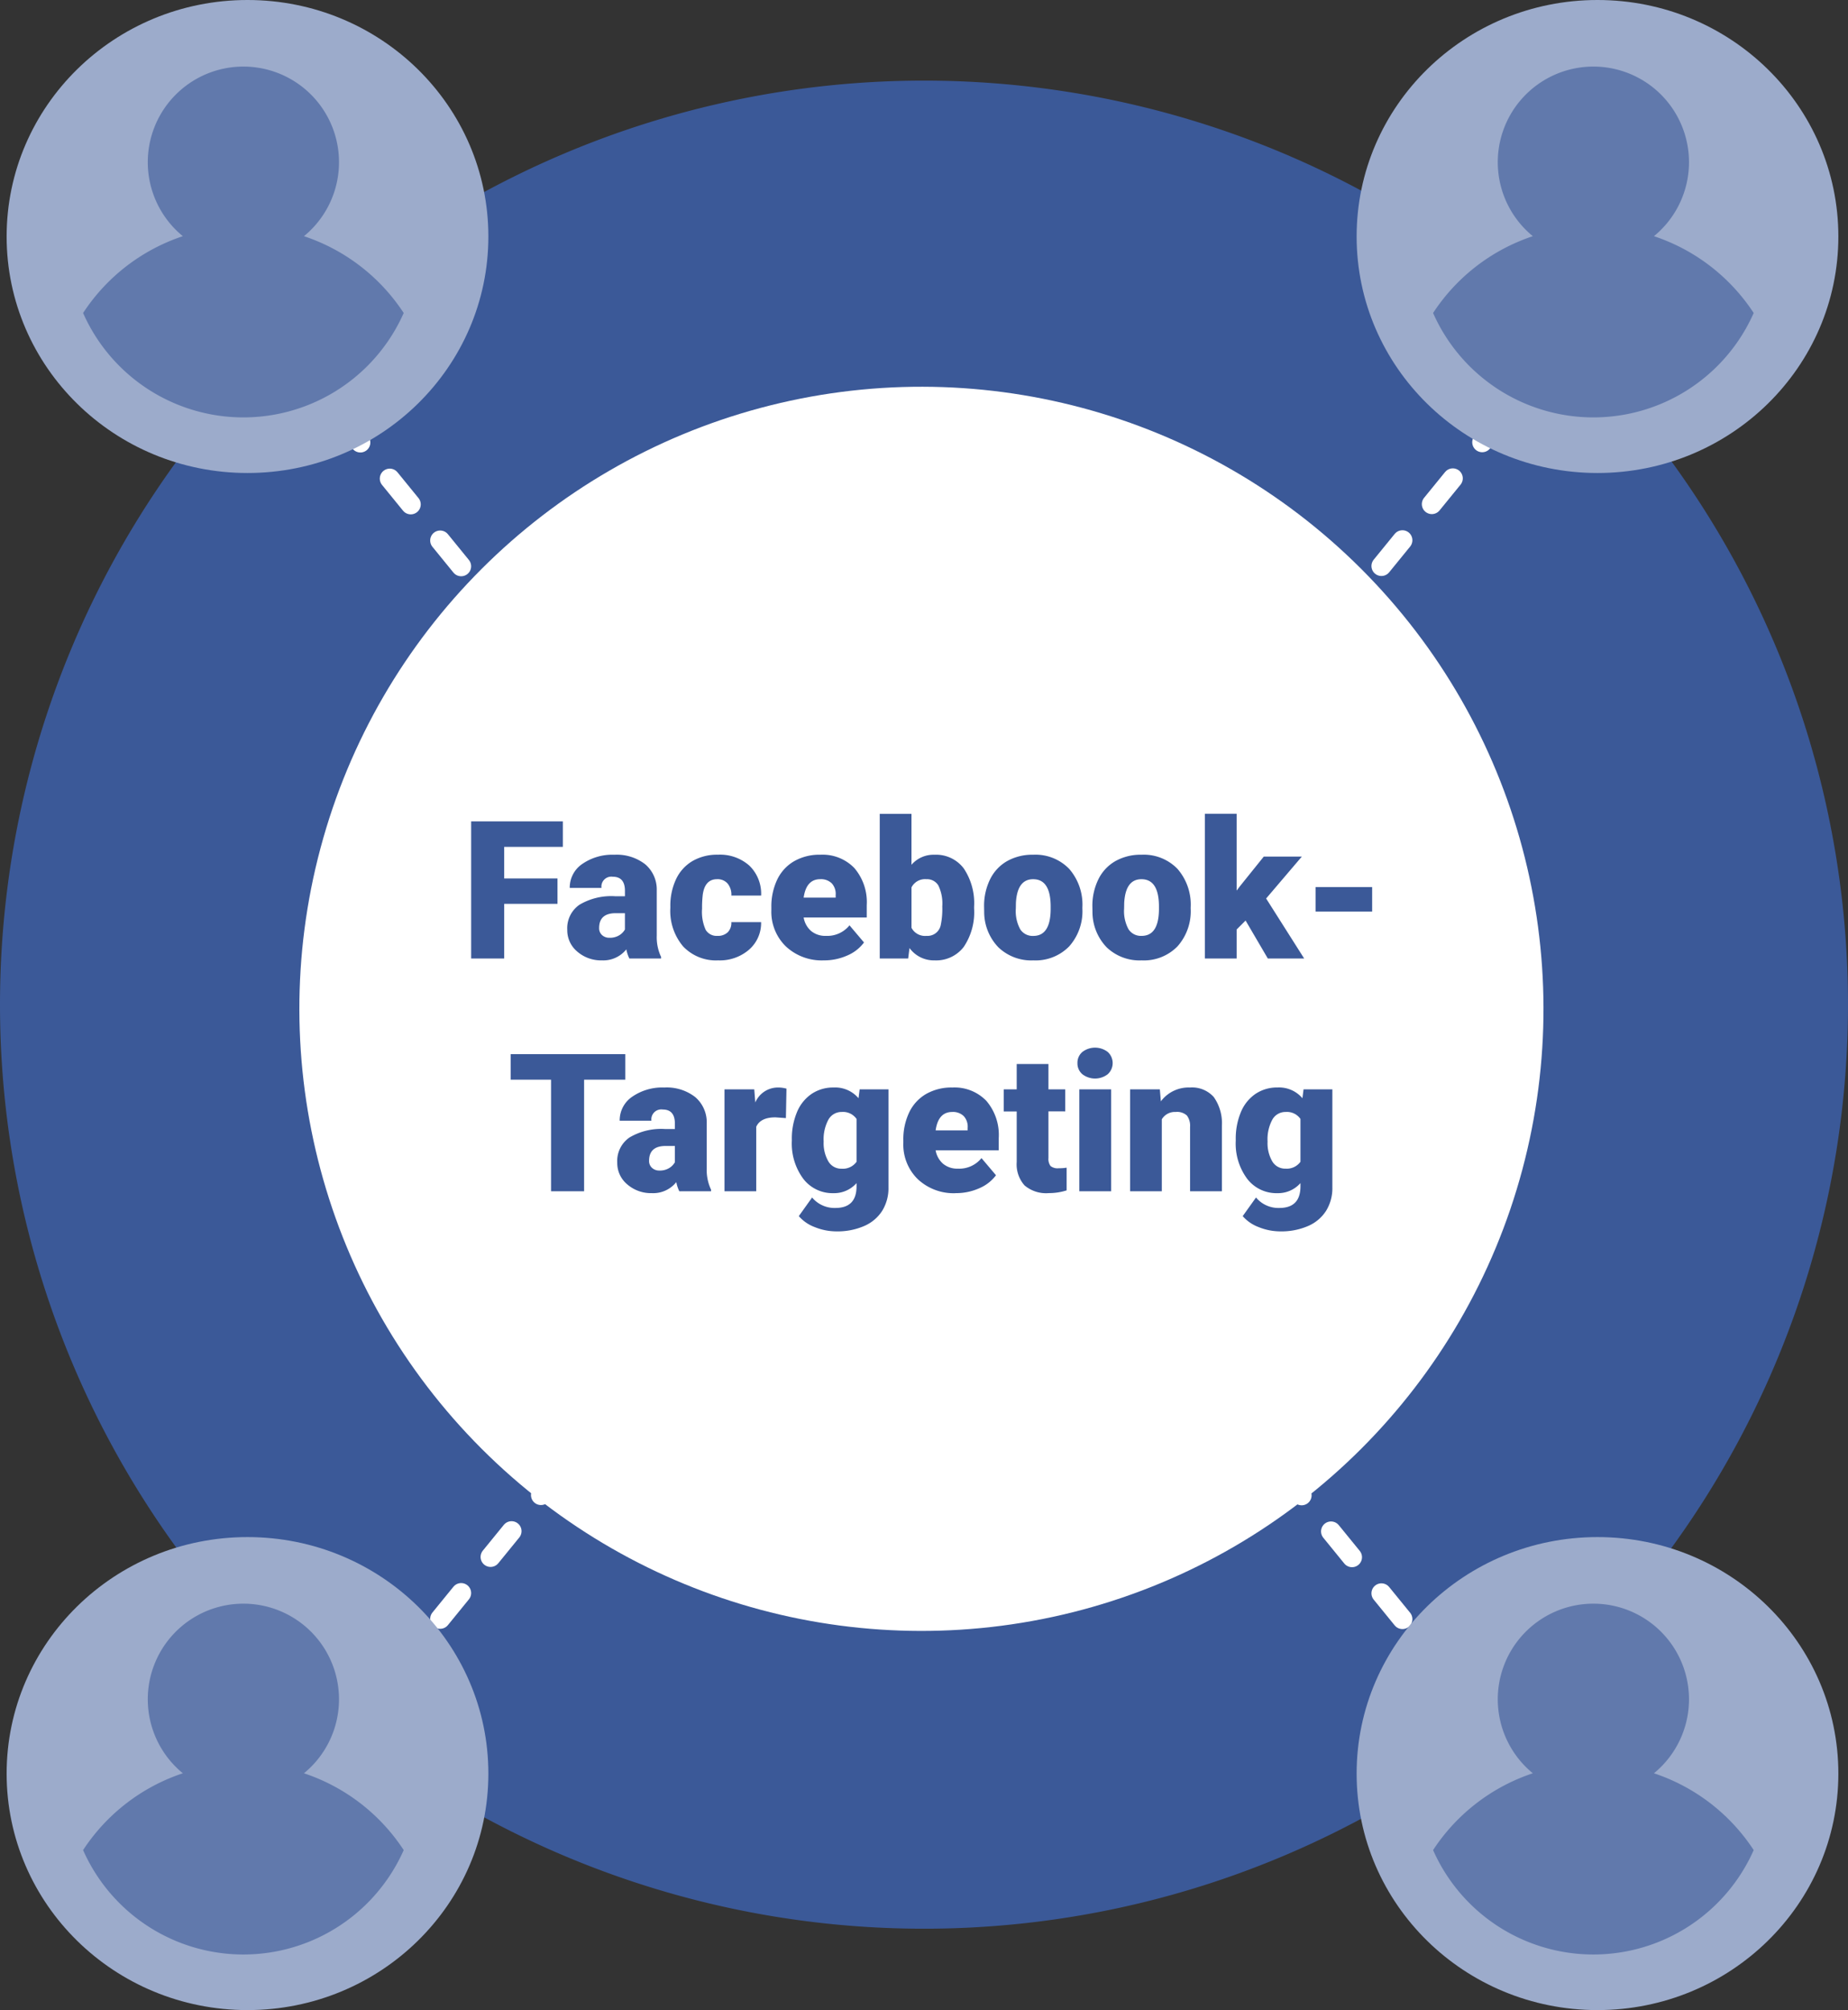<?xml version="1.0" encoding="UTF-8"?>
<svg xmlns="http://www.w3.org/2000/svg" width="277.886" height="302.242" viewBox="0 0 277.886 302.242">
  <rect x="0" y="0" width="277.886" height="302.242" fill="#333333" stroke="none"/>
  <g id="Gruppe_24811" data-name="Gruppe 24811" transform="translate(-2009 -2238.879)">
    <g id="Gruppe_24101" data-name="Gruppe 24101" transform="translate(1914 2117.604)">
      <path id="Pfad_22540" data-name="Pfad 22540" d="M138.943,0A138.943,138.943,0,1,1,0,138.943,138.943,138.943,0,0,1,138.943,0Z" transform="translate(95 133.396)" fill="#3b5998"></path>
      <circle id="Ellipse_2669" data-name="Ellipse 2669" cx="93.527" cy="93.527" r="93.527" transform="matrix(0.259, 0.966, -0.966, 0.259, 299.68, 158.396)" fill="#fff"></circle>
    </g>
    <path id="Title" d="M-55.168-8.213h-8.015V0h-4.97V-20.617h13.792v3.837h-8.822v4.744h8.015ZM-44.364,0a5.388,5.388,0,0,1-.453-1.374A4.437,4.437,0,0,1-48.5.283a5.436,5.436,0,0,1-3.682-1.31A4.169,4.169,0,0,1-53.7-4.319a4.285,4.285,0,0,1,1.841-3.767A9.378,9.378,0,0,1-46.5-9.36h1.473v-.811q0-2.12-1.827-2.12a1.493,1.493,0,0,0-1.7,1.679h-4.772a4.278,4.278,0,0,1,1.89-3.607A7.944,7.944,0,0,1-46.615-15.6a6.965,6.965,0,0,1,4.63,1.43,4.972,4.972,0,0,1,1.742,3.922v6.783a6.946,6.946,0,0,0,.651,3.229V0Zm-2.988-3.115a2.662,2.662,0,0,0,1.48-.382,2.4,2.4,0,0,0,.843-.864v-2.45h-1.388q-2.492,0-2.492,2.237a1.366,1.366,0,0,0,.439,1.055A1.589,1.589,0,0,0-47.352-3.115ZM-31.124-3.4a2.122,2.122,0,0,0,1.558-.545,2,2,0,0,0,.538-1.522h4.475a5.3,5.3,0,0,1-1.805,4.135A6.716,6.716,0,0,1-31.011.283a6.8,6.8,0,0,1-5.268-2.1A8.257,8.257,0,0,1-38.2-7.618v-.2a9.332,9.332,0,0,1,.857-4.1,6.238,6.238,0,0,1,2.471-2.733,7.368,7.368,0,0,1,3.823-.956,6.631,6.631,0,0,1,4.744,1.657,5.876,5.876,0,0,1,1.756,4.489h-4.475a2.619,2.619,0,0,0-.581-1.827,2,2,0,0,0-1.558-.637q-1.855,0-2.167,2.365a16.686,16.686,0,0,0-.1,2.067,6.554,6.554,0,0,0,.552,3.2A1.912,1.912,0,0,0-31.124-3.4Zm16,3.682a7.876,7.876,0,0,1-5.707-2.1A7.261,7.261,0,0,1-23.01-7.292v-.4a9.409,9.409,0,0,1,.871-4.149A6.372,6.372,0,0,1-19.6-14.62a7.673,7.673,0,0,1,3.965-.984,6.632,6.632,0,0,1,5.1,2A7.874,7.874,0,0,1-8.666-8.015V-6.16h-9.487a3.439,3.439,0,0,0,1.119,2.025A3.329,3.329,0,0,0-14.8-3.4a4.289,4.289,0,0,0,3.54-1.586l2.181,2.577A6.1,6.1,0,0,1-11.6-.446,8.542,8.542,0,0,1-15.123.283Zm-.538-12.206q-2.1,0-2.492,2.775h4.814v-.368a2.364,2.364,0,0,0-.581-1.777A2.31,2.31,0,0,0-15.661-11.923ZM7.477-7.533A9.338,9.338,0,0,1,5.919-1.742,5.217,5.217,0,0,1,1.529.283,4.527,4.527,0,0,1-2.237-1.572L-2.436,0H-6.712V-21.75H-1.94v7.661A4.368,4.368,0,0,1,1.5-15.6a5.219,5.219,0,0,1,4.418,2.053A9.386,9.386,0,0,1,7.477-7.774Zm-4.786-.3A6.229,6.229,0,0,0,2.1-10.983,1.981,1.981,0,0,0,.3-11.923a2.285,2.285,0,0,0-2.237,1.23v6.079A2.3,2.3,0,0,0,.326-3.4a2.027,2.027,0,0,0,2.138-1.64A11.776,11.776,0,0,0,2.69-7.837ZM8.978-7.8a9.043,9.043,0,0,1,.892-4.085,6.38,6.38,0,0,1,2.563-2.754,7.719,7.719,0,0,1,3.922-.963,7.045,7.045,0,0,1,5.423,2.131,8.178,8.178,0,0,1,1.982,5.8v.17a7.934,7.934,0,0,1-1.99,5.685,7.064,7.064,0,0,1-5.388,2.1A7.144,7.144,0,0,1,11.13-1.678,7.671,7.671,0,0,1,8.992-7Zm4.772.3a5.7,5.7,0,0,0,.666,3.115,2.217,2.217,0,0,0,1.968.991q2.549,0,2.605-3.922V-7.8q0-4.121-2.634-4.121-2.393,0-2.591,3.554Zm11.512-.3a9.043,9.043,0,0,1,.892-4.085,6.38,6.38,0,0,1,2.563-2.754,7.719,7.719,0,0,1,3.922-.963,7.045,7.045,0,0,1,5.423,2.131,8.178,8.178,0,0,1,1.982,5.8v.17a7.934,7.934,0,0,1-1.99,5.685,7.064,7.064,0,0,1-5.388,2.1,7.144,7.144,0,0,1-5.253-1.961A7.671,7.671,0,0,1,25.276-7Zm4.772.3A5.7,5.7,0,0,0,30.7-4.39a2.217,2.217,0,0,0,1.968.991q2.549,0,2.605-3.922V-7.8q0-4.121-2.634-4.121-2.393,0-2.591,3.554ZM48.3-5.707,46.955-4.361V0H42.183V-21.764h4.772v11.555l.481-.637,3.6-4.475h5.721l-5.367,6.3L57.108,0H51.642ZM67.332-7.052h-8.51v-3.682h8.51ZM-44.98,18.22h-6.188V35h-4.97V18.22h-6.075V14.383H-44.98ZM-36.852,35a5.388,5.388,0,0,1-.453-1.374,4.437,4.437,0,0,1-3.682,1.657,5.436,5.436,0,0,1-3.682-1.31,4.169,4.169,0,0,1-1.515-3.292,4.285,4.285,0,0,1,1.841-3.767A9.378,9.378,0,0,1-38.99,25.64h1.473v-.811q0-2.12-1.827-2.12a1.493,1.493,0,0,0-1.7,1.679h-4.772a4.278,4.278,0,0,1,1.89-3.607A7.944,7.944,0,0,1-39.1,19.4a6.965,6.965,0,0,1,4.63,1.43,4.972,4.972,0,0,1,1.742,3.922v6.783a6.946,6.946,0,0,0,.651,3.229V35Zm-2.988-3.115a2.662,2.662,0,0,0,1.48-.382,2.4,2.4,0,0,0,.843-.864v-2.45h-1.388q-2.492,0-2.492,2.237a1.366,1.366,0,0,0,.439,1.055A1.589,1.589,0,0,0-39.84,31.885ZM-20.823,24l-1.572-.113q-2.251,0-2.889,1.416V35h-4.772V19.679h4.475l.156,1.968A3.7,3.7,0,0,1-22.069,19.4a4.653,4.653,0,0,1,1.331.17Zm.892,3.229a10.345,10.345,0,0,1,.765-4.106,6.156,6.156,0,0,1,2.195-2.754,5.786,5.786,0,0,1,3.328-.97A4.6,4.6,0,0,1-9.905,21.01l.17-1.331H-5.4V34.419a6.46,6.46,0,0,1-.942,3.519A6.042,6.042,0,0,1-9.07,40.232a10.019,10.019,0,0,1-4.135.8,8.644,8.644,0,0,1-3.264-.637,5.892,5.892,0,0,1-2.414-1.657l2-2.8a4.376,4.376,0,0,0,3.512,1.572q3.172,0,3.172-3.257v-.481a4.481,4.481,0,0,1-3.469,1.515A5.537,5.537,0,0,1-18.2,33.138,8.888,8.888,0,0,1-19.93,27.4Zm4.786.3a5.45,5.45,0,0,0,.708,2.981,2.234,2.234,0,0,0,1.982,1.1A2.535,2.535,0,0,0-10.2,30.568V24.125a2.471,2.471,0,0,0-2.223-1.048,2.249,2.249,0,0,0-2,1.14A6.216,6.216,0,0,0-15.144,27.523Zm19.867,7.76a7.876,7.876,0,0,1-5.707-2.1,7.261,7.261,0,0,1-2.181-5.473v-.4a9.409,9.409,0,0,1,.871-4.149A6.372,6.372,0,0,1,.248,20.38,7.673,7.673,0,0,1,4.213,19.4a6.632,6.632,0,0,1,5.1,2,7.874,7.874,0,0,1,1.869,5.586V28.84H1.692a3.439,3.439,0,0,0,1.119,2.025,3.329,3.329,0,0,0,2.237.736,4.289,4.289,0,0,0,3.54-1.586l2.181,2.577a6.1,6.1,0,0,1-2.528,1.961A8.542,8.542,0,0,1,4.722,35.283ZM4.184,23.077q-2.1,0-2.492,2.775H6.507v-.368a2.364,2.364,0,0,0-.581-1.777A2.31,2.31,0,0,0,4.184,23.077ZM18.656,15.87v3.809h2.521v3.313H18.656V30a1.79,1.79,0,0,0,.312,1.2,1.671,1.671,0,0,0,1.232.34,7,7,0,0,0,1.189-.085v3.413a8.807,8.807,0,0,1-2.69.411,5,5,0,0,1-3.639-1.161A4.759,4.759,0,0,1,13.884,30.6v-7.6H11.93V19.679h1.954V15.87ZM28.087,35H23.3V19.679h4.786ZM23.017,15.728a2.13,2.13,0,0,1,.736-1.671,3.131,3.131,0,0,1,3.823,0,2.264,2.264,0,0,1,0,3.342,3.131,3.131,0,0,1-3.823,0A2.13,2.13,0,0,1,23.017,15.728Zm12.39,3.951.156,1.8A5.2,5.2,0,0,1,39.939,19.4a4.371,4.371,0,0,1,3.575,1.43,6.809,6.809,0,0,1,1.225,4.3V35H39.953V25.329a2.585,2.585,0,0,0-.467-1.706,2.162,2.162,0,0,0-1.7-.545,2.276,2.276,0,0,0-2.082,1.1V35H30.933V19.679Zm11.413,7.547a10.345,10.345,0,0,1,.765-4.106,6.156,6.156,0,0,1,2.195-2.754,5.786,5.786,0,0,1,3.328-.97,4.6,4.6,0,0,1,3.738,1.614l.17-1.331h4.333V34.419a6.46,6.46,0,0,1-.942,3.519,6.042,6.042,0,0,1-2.726,2.294,10.019,10.019,0,0,1-4.135.8,8.644,8.644,0,0,1-3.264-.637,5.892,5.892,0,0,1-2.414-1.657l2-2.8a4.376,4.376,0,0,0,3.512,1.572q3.172,0,3.172-3.257v-.481a4.481,4.481,0,0,1-3.469,1.515,5.537,5.537,0,0,1-4.531-2.145A8.888,8.888,0,0,1,46.821,27.4Zm4.786.3a5.45,5.45,0,0,0,.708,2.981A2.234,2.234,0,0,0,54.3,31.6a2.535,2.535,0,0,0,2.251-1.034V24.125a2.471,2.471,0,0,0-2.223-1.048,2.249,2.249,0,0,0-2,1.14A6.216,6.216,0,0,0,51.607,27.523Z" transform="translate(2148 2383)" fill="#3b5998"></path>
    <g id="Gruppe_24807" data-name="Gruppe 24807" transform="translate(2.539)">
      <line id="Linie_828" data-name="Linie 828" x1="41.079" y2="50.439" transform="translate(2191.421 2301.5)" fill="none" stroke="#fff" stroke-linecap="round" stroke-width="3" stroke-dasharray="5 7"></line>
      <line id="Linie_869" data-name="Linie 869" x1="41.079" y1="50.439" transform="translate(2057.461 2301.5)" fill="none" stroke="#fff" stroke-linecap="round" stroke-width="3" stroke-dasharray="5 7"></line>
    </g>
    <g id="Gruppe_24808" data-name="Gruppe 24808" transform="translate(-1.449)">
      <g id="Gruppe_24804" data-name="Gruppe 24804" transform="translate(1676.447 1913.879)">
        <path id="Pfad_22543" data-name="Pfad 22543" d="M36.219,0c20,0,36.219,15.921,36.219,35.561S56.223,71.121,36.219,71.121,0,55.2,0,35.561,16.216,0,36.219,0Z" transform="translate(538 325)" fill="#9cabcb"></path>
        <path id="Pfad_22542" data-name="Pfad 22542" d="M115.152,32.5a14.377,14.377,0,1,0-18.211,0,28.755,28.755,0,0,0-15,11.55,26.358,26.358,0,0,0,48.212,0A28.755,28.755,0,0,0,115.152,32.5Z" transform="translate(467.555 328.014)" fill="#3b5998" opacity="0.6"></path>
      </g>
      <g id="Gruppe_24104" data-name="Gruppe 24104" transform="translate(1473.447 1913.879)">
        <path id="Pfad_22543-2" data-name="Pfad 22543" d="M36.219,0c20,0,36.219,15.921,36.219,35.561S56.223,71.121,36.219,71.121,0,55.2,0,35.561,16.216,0,36.219,0Z" transform="translate(538 325)" fill="#9cabcb"></path>
        <path id="Pfad_22542-2" data-name="Pfad 22542" d="M115.152,32.5a14.377,14.377,0,1,0-18.211,0,28.755,28.755,0,0,0-15,11.55,26.358,26.358,0,0,0,48.212,0A28.755,28.755,0,0,0,115.152,32.5Z" transform="translate(467.555 328.014)" fill="#3b5998" opacity="0.6"></path>
      </g>
    </g>
    <g id="Gruppe_24809" data-name="Gruppe 24809" transform="translate(2060 2450.5)">
      <line id="Linie_828-2" data-name="Linie 828" x1="41.079" y1="50.439" transform="translate(133.96 0)" fill="none" stroke="#fff" stroke-linecap="round" stroke-width="3" stroke-dasharray="5 7"></line>
      <line id="Linie_869-2" data-name="Linie 869" x1="41.079" y2="50.439" transform="translate(0 0)" fill="none" stroke="#fff" stroke-linecap="round" stroke-width="3" stroke-dasharray="5 7"></line>
    </g>
    <g id="Gruppe_24810" data-name="Gruppe 24810" transform="translate(-1.449 231.121)">
      <g id="Gruppe_24804-2" data-name="Gruppe 24804" transform="translate(1676.447 1913.879)">
        <path id="Pfad_22543-3" data-name="Pfad 22543" d="M36.219,0c20,0,36.219,15.921,36.219,35.561S56.223,71.121,36.219,71.121,0,55.2,0,35.561,16.216,0,36.219,0Z" transform="translate(538 325)" fill="#9cabcb"></path>
        <path id="Pfad_22542-3" data-name="Pfad 22542" d="M115.152,32.5a14.377,14.377,0,1,0-18.211,0,28.755,28.755,0,0,0-15,11.55,26.358,26.358,0,0,0,48.212,0A28.755,28.755,0,0,0,115.152,32.5Z" transform="translate(467.555 328.014)" fill="#3b5998" opacity="0.6"></path>
      </g>
      <g id="Gruppe_24104-2" data-name="Gruppe 24104" transform="translate(1473.447 1913.879)">
        <path id="Pfad_22543-4" data-name="Pfad 22543" d="M36.219,0c20,0,36.219,15.921,36.219,35.561S56.223,71.121,36.219,71.121,0,55.2,0,35.561,16.216,0,36.219,0Z" transform="translate(538 325)" fill="#9cabcb"></path>
        <path id="Pfad_22542-4" data-name="Pfad 22542" d="M115.152,32.5a14.377,14.377,0,1,0-18.211,0,28.755,28.755,0,0,0-15,11.55,26.358,26.358,0,0,0,48.212,0A28.755,28.755,0,0,0,115.152,32.5Z" transform="translate(467.555 328.014)" fill="#3b5998" opacity="0.6"></path>
      </g>
    </g>
  </g>
</svg>
